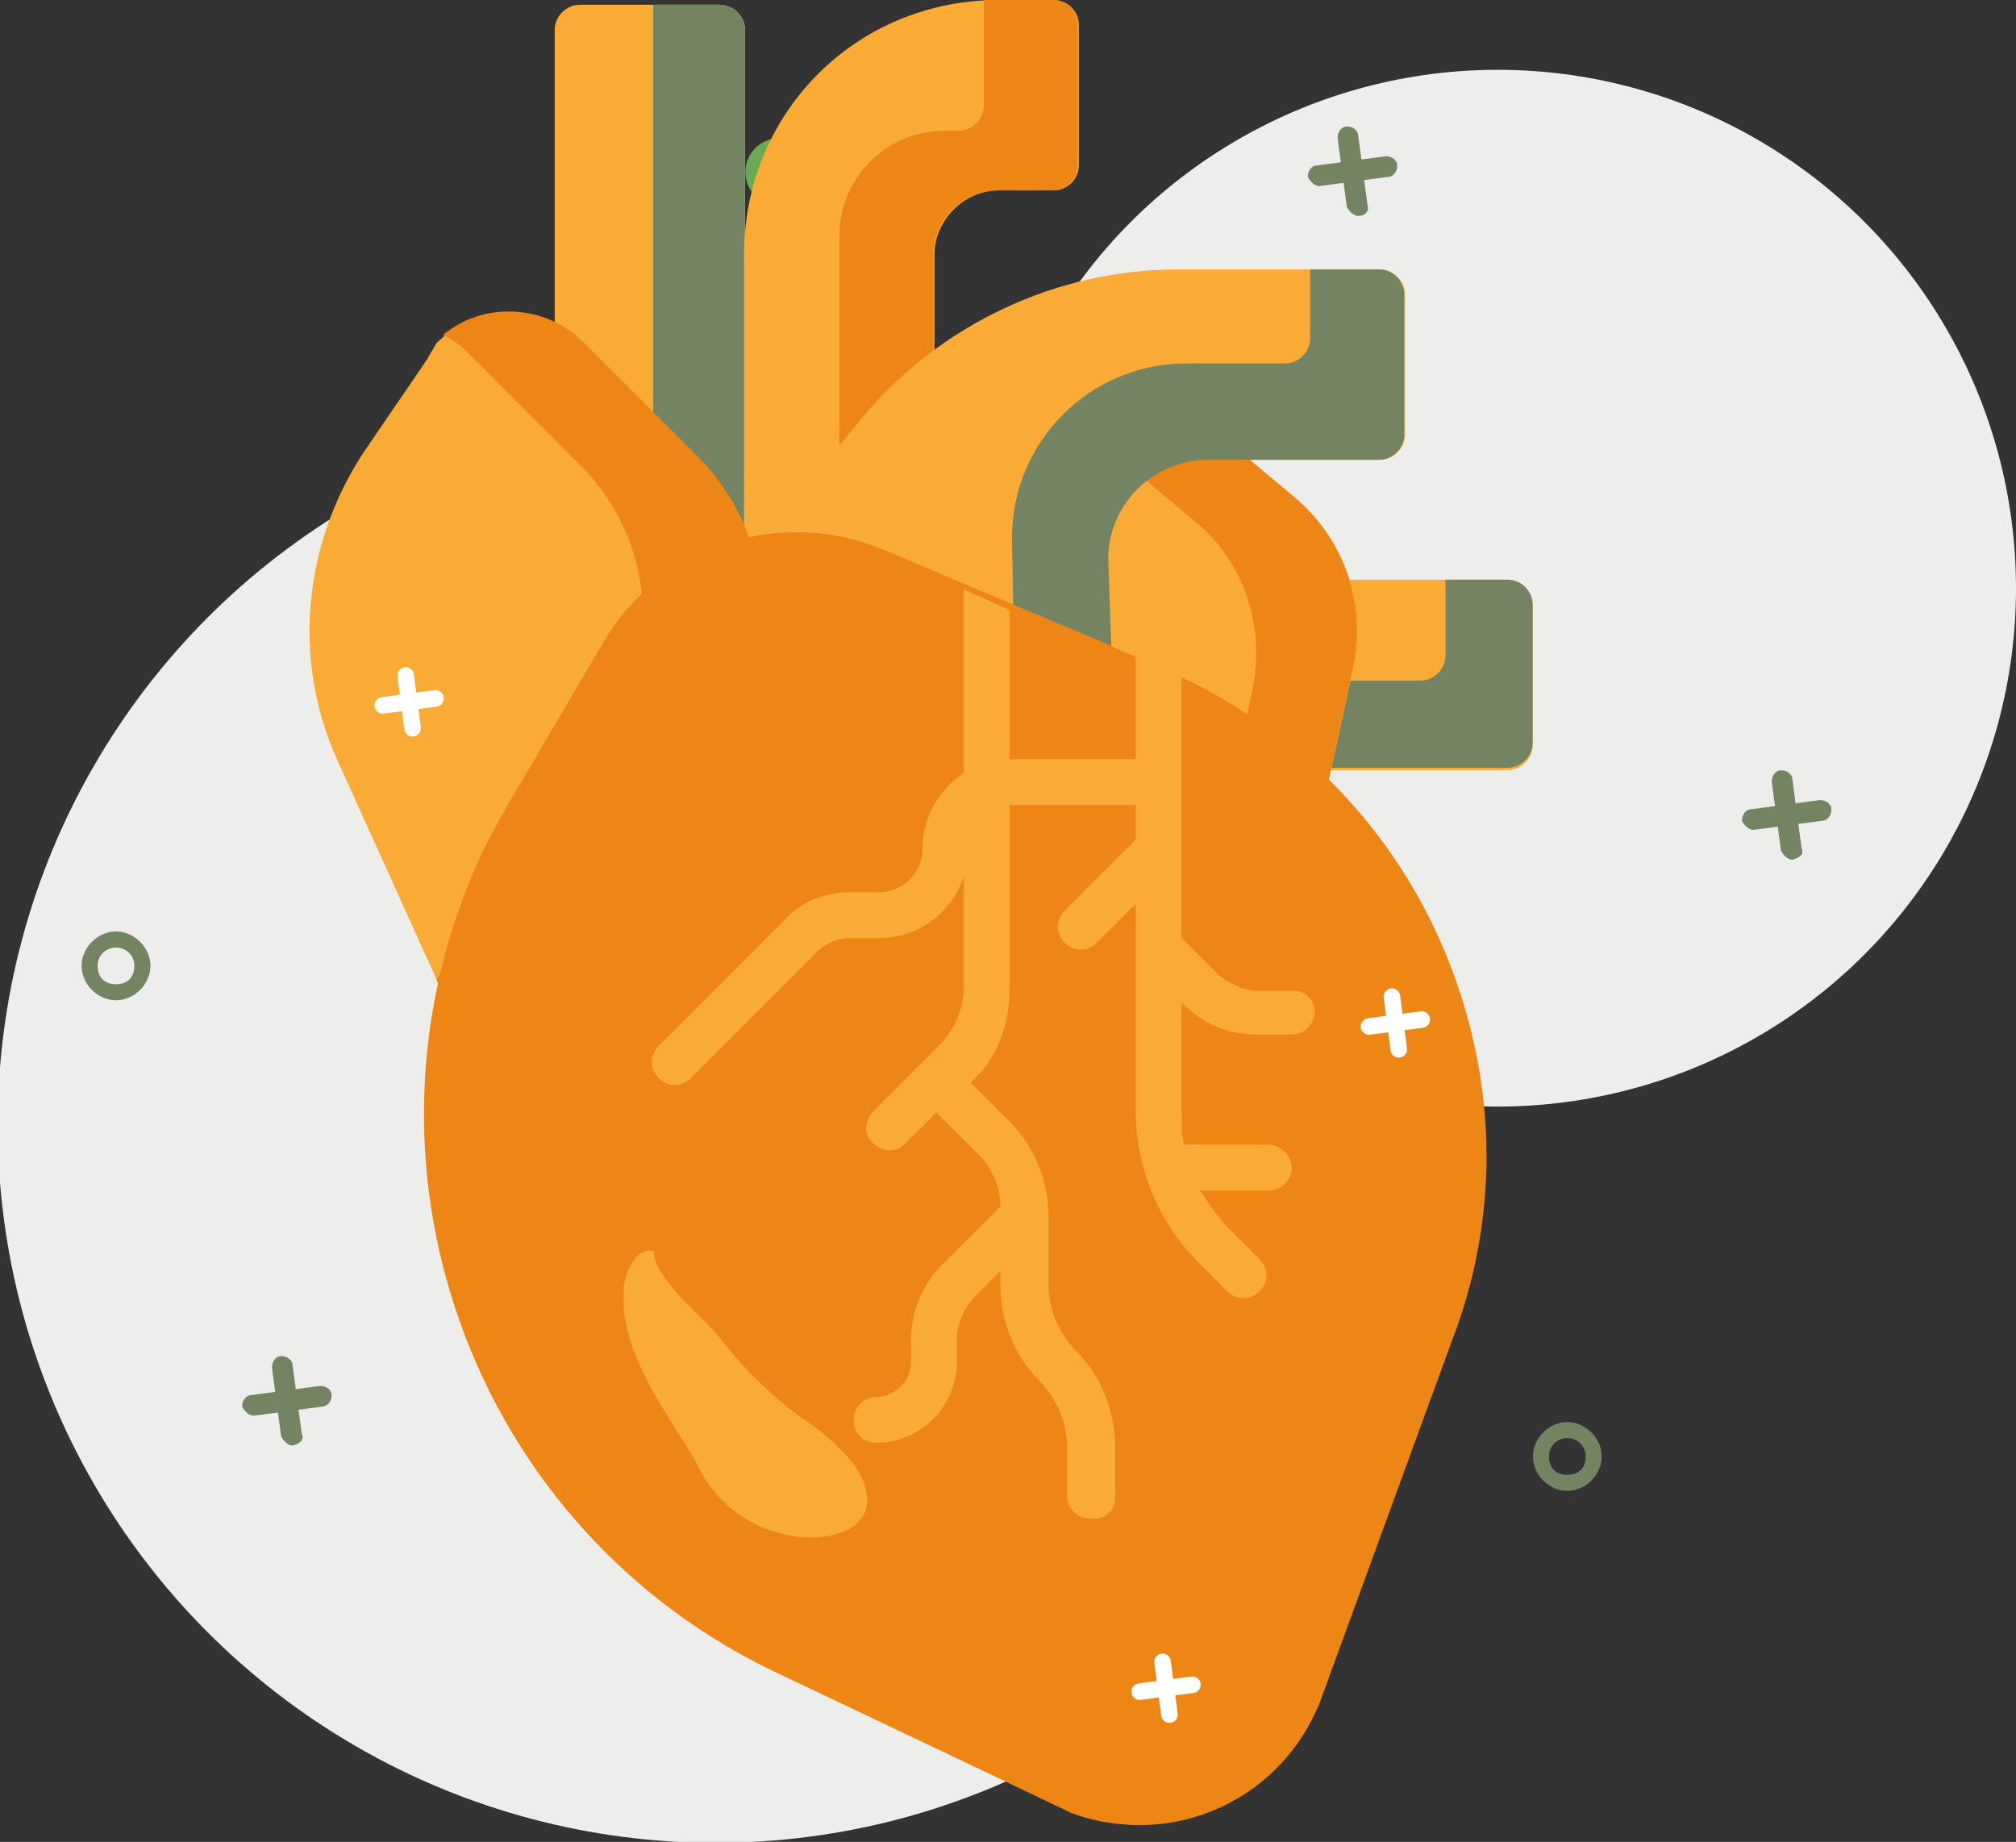 <?xml version="1.0" encoding="UTF-8"?>
<svg xmlns="http://www.w3.org/2000/svg" xmlns:xlink="http://www.w3.org/1999/xlink" version="1.1" id="Layer_1" x="0px" y="0px" viewBox="0 0 87.9 80.3" style="enable-background:new 0 0 87.9 80.3;" xml:space="preserve">
<rect x="0" y="0" width="87.9" height="80.3" fill="#333333" stroke="none"/>
<style type="text/css">
	.st0{fill:#EDEDEC;}
	.st1{fill:#748462;}
	.st2{fill:none;}
	.st3{fill:none;stroke:#68AB53;stroke-width:0.75;}
	.st4{fill:none;stroke:#FFFFFF;stroke-width:0.723;stroke-linecap:round;stroke-linejoin:round;}
	.st5{fill:#FAAB36;}
	.st6{fill:#ED8615;}
</style>
<g transform="translate(-4640 -4800)">
	<g transform="translate(4634 4790)">
		<g transform="translate(3754 -6501.957)">
			<circle class="st0" cx="-3716.8" cy="6561" r="31.3"></circle>
			<circle class="st0" cx="-3682.7" cy="6537.6" r="22.6"></circle>
			<g transform="translate(-3536.542 6497.978)">
				<g>
					<path class="st1" d="M-200.4,75.7c-0.2,0-0.4-0.2-0.5-0.4c0-0.3,0.2-0.5,0.4-0.5l3-0.4c0.3,0,0.5,0.2,0.5,0.4       c0,0.3-0.2,0.5-0.4,0.5L-200.4,75.7C-200.3,75.7-200.3,75.7-200.4,75.7z"></path>
				</g>
				<g>
					<path class="st1" d="M-198.7,77c-0.2,0-0.4-0.2-0.5-0.4l-0.4-3c0-0.3,0.2-0.5,0.4-0.5c0.3,0,0.5,0.2,0.5,0.4l0.4,3       C-198.2,76.7-198.3,76.9-198.7,77C-198.6,77-198.7,77-198.7,77z"></path>
				</g>
			</g>
			<g transform="translate(-3471.149 6472.438)">
				<g>
					<path class="st1" d="M-200.4,75.7c-0.2,0-0.4-0.2-0.5-0.4c0-0.3,0.2-0.5,0.4-0.5l3-0.4c0.3,0,0.5,0.2,0.5,0.4       c0,0.3-0.2,0.5-0.4,0.5L-200.4,75.7C-200.3,75.7-200.3,75.7-200.4,75.7z"></path>
				</g>
				<g>
					<path class="st1" d="M-198.7,77c-0.2,0-0.4-0.2-0.5-0.4l-0.4-3c0-0.3,0.2-0.5,0.4-0.5c0.3,0,0.5,0.2,0.5,0.4l0.4,3       C-198.2,76.7-198.3,76.9-198.7,77C-198.6,77-198.7,77-198.7,77z"></path>
				</g>
			</g>
			<g transform="translate(-3529.542 6506.466)">
				<circle class="st2" cx="-213.4" cy="47.6" r="1.5"></circle>
				<g>
					<path class="st1" d="M-213.4,49.1c-0.8,0-1.5-0.7-1.5-1.5s0.7-1.5,1.5-1.5s1.5,0.7,1.5,1.5S-212.6,49.1-213.4,49.1z        M-213.4,46.8c-0.4,0-0.8,0.3-0.8,0.8s0.3,0.8,0.8,0.8s0.8-0.3,0.8-0.8S-213,46.8-213.4,46.8z"></path>
				</g>
			</g>
			<g transform="translate(-3466.263 6527.855)">
				<circle class="st2" cx="-213.4" cy="47.6" r="1.5"></circle>
				<g>
					<path class="st1" d="M-213.4,49.1c-0.8,0-1.5-0.7-1.5-1.5s0.7-1.5,1.5-1.5s1.5,0.7,1.5,1.5S-212.6,49.1-213.4,49.1z        M-213.4,46.8c-0.4,0-0.8,0.3-0.8,0.8s0.3,0.8,0.8,0.8s0.8-0.3,0.8-0.8S-213,46.8-213.4,46.8z"></path>
				</g>
			</g>
			<g transform="translate(-3506.626 6509.858)">
				<circle class="st2" cx="-207.4" cy="9.6" r="1.5"></circle>
				<circle class="st3" cx="-207.4" cy="9.6" r="1.1"></circle>
			</g>
			<g transform="translate(-3534.685 6522.97)">
				<line class="st4" x1="-189.4" y1="40.1" x2="-191.7" y2="40.4"></line>
				<line class="st4" x1="-190.7" y1="39.1" x2="-190.4" y2="41.4"></line>
			</g>
			<g transform="translate(-3530.316 6488.347)">
				<line class="st4" x1="-189.4" y1="40.1" x2="-191.7" y2="40.4"></line>
				<line class="st4" x1="-190.7" y1="39.1" x2="-190.4" y2="41.4"></line>
			</g>
			<g transform="translate(-3538.566 6561.969)">
				<line class="st4" x1="-153.2" y1="16.6" x2="-155.4" y2="16.9"></line>
				<line class="st4" x1="-154.5" y1="15.6" x2="-154.2" y2="17.9"></line>
			</g>
			<g transform="translate(-3545.479 6507.569)">
				<g>
					<path class="st1" d="M-145,12.5c-0.2,0-0.4-0.2-0.5-0.4c0-0.3,0.2-0.5,0.4-0.5l3-0.4c0.3,0,0.5,0.2,0.5,0.4       c0,0.3-0.2,0.5-0.4,0.5L-145,12.5C-145,12.5-145,12.5-145,12.5z"></path>
				</g>
				<g>
					<path class="st1" d="M-143.3,13.8c-0.2,0-0.4-0.2-0.5-0.4l-0.4-3c0-0.3,0.2-0.5,0.4-0.5c0.3,0,0.5,0.2,0.5,0.4l0.4,3       C-142.8,13.6-143,13.8-143.3,13.8C-143.3,13.8-143.3,13.8-143.3,13.8z"></path>
				</g>
			</g>
			<g transform="translate(-3499.566 6533.695)">
				<line class="st4" x1="-189.4" y1="40.1" x2="-191.7" y2="40.4"></line>
				<line class="st4" x1="-190.7" y1="39.1" x2="-190.4" y2="41.4"></line>
			</g>
			<g transform="translate(-3529.183 6525.235)">
				<line class="st4" x1="-189.4" y1="40.1" x2="-191.7" y2="40.4"></line>
				<line class="st4" x1="-190.7" y1="39.1" x2="-190.4" y2="41.4"></line>
			</g>
			<g transform="translate(-3734.479 6511.957)">
				<g transform="translate(39.306 25.272)">
					<path class="st5" d="M12.9,8.3H0V0h12.9C13.5,0,14,0.5,14,1.1v6.1C14,7.8,13.5,8.3,12.9,8.3z"></path>
				</g>
				<g transform="translate(39.306 25.272)">
					<path class="st1" d="M12.9,0h-2.7v3.3c0,0.6-0.5,1.1-1.1,1.1H0v3.8h12.9c0.6,0,1.1-0.5,1.1-1.1V1.1C14,0.5,13.5,0,12.9,0z"></path>
				</g>
				<g transform="translate(10.666 0.207)">
					<path class="st5" d="M8.3,24H0V1.1C0,0.5,0.5,0,1.1,0h6.1c0.6,0,1.1,0.5,1.1,1.1V24z"></path>
				</g>
				<g transform="translate(14.96 0.207)">
					<path class="st1" d="M2.9,0H0v24h4V1.1C4,0.5,3.5,0,2.9,0z"></path>
				</g>
				<g transform="translate(18.921)">
					<path class="st5" d="M8.3,29.1H0V11.1C0,4.9,4.9,0,11.1,0c0,0,0,0,0,0h2.4c0.6,0,1.1,0.5,1.1,1.1v6.1c0,0.6-0.5,1.1-1.1,1.1       h-2.4c-1.5,0-2.8,1.3-2.8,2.8c0,0,0,0,0,0L8.3,29.1z"></path>
				</g>
				<g transform="translate(23.074)">
					<path class="st6" d="M9.3,0H6.9C6.7,0,6.5,0,6.3,0v4.6c0,0.6-0.5,1.1-1.1,1.1H4.6C2,5.7,0,7.8,0,10.3c0,0,0,0,0,0v18.8h4.1       V11.1c0-1.5,1.3-2.8,2.8-2.8l0,0h2.4c0.6,0,1.1-0.5,1.1-1.1V1.1C10.4,0.5,9.9,0,9.3,0C9.3,0,9.3,0,9.3,0z"></path>
				</g>
				<g transform="translate(29.483 15.025)">
					<path class="st5" d="M16,14.1l-1.7,7.8L0,13.9L5.5,0l8,6.7C15.6,8.5,16.6,11.3,16,14.1L16,14.1z"></path>
				</g>
				<g transform="translate(33.571 15.025)">
					<path class="st6" d="M9.4,6.7L1.4,0L0,3.5l5,4.2c2.2,1.8,3.1,4.7,2.5,7.4l-1,4.7l3.7,2.1l1.7-7.8C12.5,11.3,11.5,8.5,9.4,6.7       L9.4,6.7z"></path>
				</g>
				<g transform="translate(0 13.67)">
					<path class="st5" d="M16.9,6.3l-5-5c-1.8-1.8-4.6-1.8-6.4,0C5.4,1.5,5.2,1.8,5.1,2L2.3,6.1c-2.6,4-3.1,9-1.1,13.4l6.2,13.7       l10.6-15C20.6,14.4,20.1,9.4,16.9,6.3z"></path>
				</g>
				<path class="st6" d="M16.9,19.9l-5-5c-1.6-1.6-4.3-1.8-6.1-0.3c0.4,0.2,0.7,0.4,1,0.7l5,5c3.2,3.2,3.6,8.2,1,11.8L5.5,42.7      l1.9,4.1l10.6-15C20.6,28.1,20.1,23.1,16.9,19.9L16.9,19.9z"></path>
				<g transform="translate(17.744 11.745)">
					<path class="st5" d="M0,14.2l6.3-7.7C9.7,2.4,14.8,0,20.1,0h8.8C29.5,0,30,0.5,30,1.1v6.1c0,0.6-0.5,1.1-1.1,1.1h-7.6       c-2.4,0-4.3,1.9-4.3,4.3c0,0,0,0.1,0,0.1l0.2,5.7L0,14.2z"></path>
				</g>
				<g transform="translate(30.604 11.745)">
					<path class="st1" d="M16,0H13v3c0,0.6-0.5,1.1-1.1,1.1H7.6C3.4,4.1,0,7.5,0,11.7c0,0,0,0,0,0.1l0.1,5.6l4.3,1.1l-0.2-5.7       c-0.1-2.4,1.8-4.4,4.2-4.5c0,0,0.1,0,0.1,0H16c0.6,0,1.1-0.5,1.1-1.1V1.1C17.1,0.5,16.6,0,16,0L16,0z"></path>
				</g>
				<g transform="translate(4.968 23.134)">
					<path class="st6" d="M27.6,55.6l-12-5.7C2,43.6-3.8,27.4,2.6,13.9c0.4-0.8,0.8-1.5,1.2-2.2l4-6.8c2.5-4.3,7.8-6,12.4-4L29.9,5       c0,0,3.3,2.7,4.5,3.5s4,1.3,5,2.3c6.5,6.4,8.6,16,5.4,24.5L39,50.9c-1.6,4.4-6.5,6.6-10.8,5C28,55.8,27.8,55.7,27.6,55.6       L27.6,55.6z"></path>
				</g>
				<g transform="translate(27.087 27.45)">
					<path class="st6" d="M23,15.7C20.9,9.5,16.3,4.4,10.3,1.8L6.2,0c8.3,6.3,11.6,17.3,7.9,27.1l-5.9,16c-1.3,3.4-4.5,5.6-8.1,5.6       l5.4,2.6c4.2,2,9.2,0.2,11.2-4c0.1-0.2,0.2-0.4,0.3-0.7L22.7,31C24.6,26.1,24.7,20.7,23,15.7L23,15.7z"></path>
				</g>
				<path class="st5" d="M35.1,65.3v-2.2c0-1.6-0.6-3.1-1.7-4.2c-0.7-0.7-1.2-1.8-1.2-2.8v-3c0-1.6-0.6-3.1-1.7-4.2l-1.7-1.7      l0.1-0.1c1.1-1,1.6-2.5,1.6-4V26.6l-2-0.9V43c0,1-0.4,1.9-1.1,2.6l-2.8,2.8c-0.4,0.4-0.5,1-0.1,1.4c0.4,0.4,1,0.5,1.4,0.1      c0,0,0.1-0.1,0.1-0.1l1.3-1.3l1.7,1.7c0.7,0.6,1.1,1.5,1.1,2.4l-2.6,2.6c-0.8,0.8-1.3,2-1.3,3.2v1c0,0.8-0.7,1.5-1.5,1.5      c-0.5,0-1,0.4-1,1s0.4,1,1,1c0,0,0,0,0,0c1.9,0,3.5-1.6,3.5-3.5v-1c0-0.7,0.3-1.3,0.7-1.8l1.2-1.2v0.6c0,1.6,0.6,3.1,1.7,4.2      c0.7,0.7,1.2,1.8,1.2,2.8v2.2c0,0.5,0.4,1,1,1C34.7,66.3,35.1,65.8,35.1,65.3L35.1,65.3z"></path>
				<path class="st5" d="M42.9,43.2h-1.5c-0.7,0-1.3-0.3-1.8-0.7L38,40.9V29c-0.7-0.4-1.3-0.8-2-1.1v5.2h-5.4      c-2.2,0-3.9,1.8-3.9,3.9c0,1.1-0.9,1.9-1.9,1.9h-1.3c-1,0-2.1,0.4-2.8,1.2l-5.5,5.5c-0.4,0.4-0.4,1,0,1.4s1,0.4,1.4,0l5.5-5.5      c0.4-0.4,0.9-0.6,1.4-0.6h1.3c2.2,0,3.9-1.8,3.9-3.9c0-1.1,0.9-1.9,1.9-1.9H36v1.5l-3.1,3.1c-0.4,0.4-0.4,1,0,1.4      c0.4,0.4,1,0.4,1.4,0c0,0,0,0,0,0l1.7-1.7v9.1c0,2.4,1,4.8,2.7,6.5l1.3,1.3c0.4,0.4,1,0.4,1.4,0s0.4-1,0-1.4l0,0l-1.3-1.3      c-0.5-0.5-0.9-1.1-1.3-1.7h3c0.6,0,1-0.5,1-1s-0.5-1-1-1h-3.7c-0.1-0.4-0.1-0.9-0.1-1.4v-4.8l0.1,0.1c0.9,0.9,2,1.3,3.2,1.3h1.5      c0.6,0,1-0.5,1-1S43.4,43.2,42.9,43.2L42.9,43.2z"></path>
			</g>
			<path class="st5" d="M-3720.8,6569.1c0.3,2.5,2,4.6,3.2,6.7c0.7,1.5,2,2.6,3.6,3c2.1,0.6,5-0.2,3.3-2.9c-0.6-0.8-1.4-1.5-2.3-2.1     c-1.4-1-2.6-2.2-3.6-3.5c-0.8-1-2.9-2.6-2.9-3.8c-0.7-0.2-1.2,0.8-1.3,1.5C-3720.8,6568.4-3720.8,6568.8-3720.8,6569.1z"></path>
			<g transform="translate(-3496.611 6516.307)">
				<line class="st4" x1="-189.4" y1="40.1" x2="-191.7" y2="40.4"></line>
				<line class="st4" x1="-190.7" y1="39.1" x2="-190.4" y2="41.4"></line>
			</g>
			<g transform="translate(-3506.611 6545.307)">
				<line class="st4" x1="-189.4" y1="40.1" x2="-191.7" y2="40.4"></line>
				<line class="st4" x1="-190.7" y1="39.1" x2="-190.4" y2="41.4"></line>
			</g>
			<g transform="translate(-3539.611 6502.307)">
				<line class="st4" x1="-189.4" y1="40.1" x2="-191.7" y2="40.4"></line>
				<line class="st4" x1="-190.7" y1="39.1" x2="-190.4" y2="41.4"></line>
			</g>
		</g>
	</g>
</g>
</svg>
